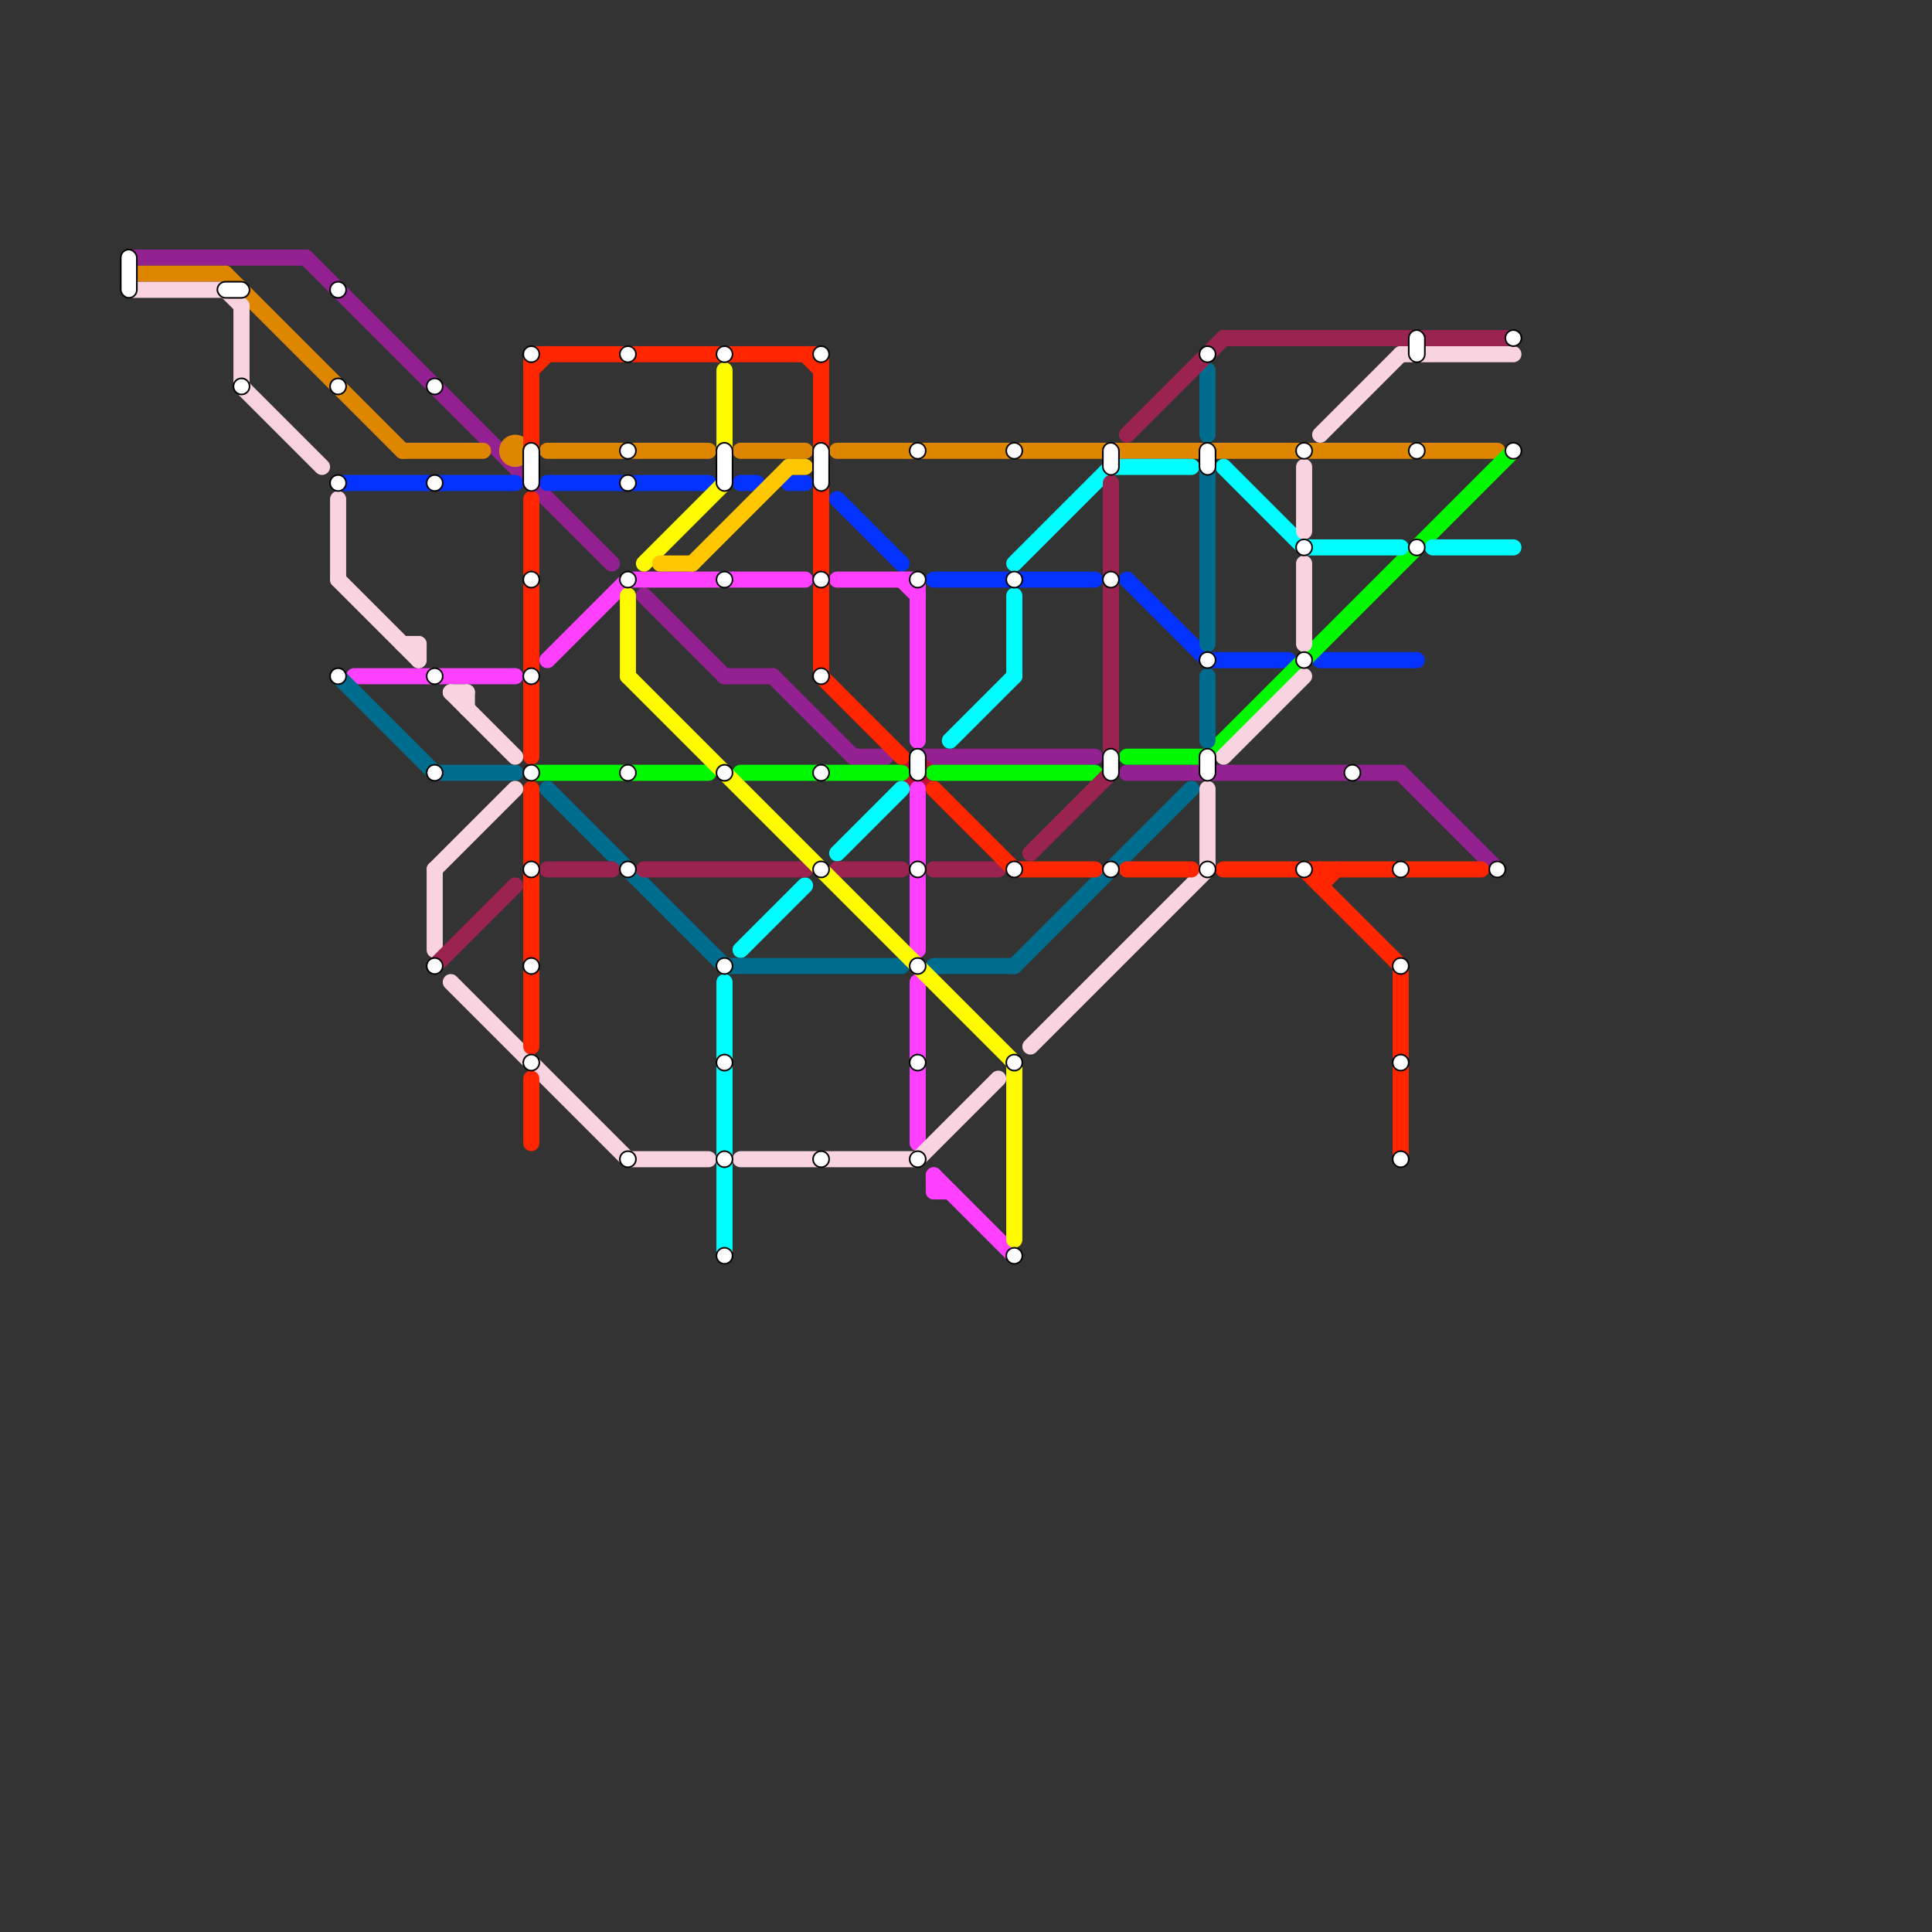 
<svg version="1.1" xmlns="http://www.w3.org/2000/svg" viewBox="0 0 120 120">
<rect x="0" y="0" width="120" height="120" fill="#333333" stroke="none"/>
<style>text { font: 1px Helvetica; font-weight: 600; white-space: pre; dominant-baseline: central; } line { stroke-width: 1; fill: none; stroke-linecap: round; stroke-linejoin: round; } .c0 { stroke: #942192 } .c1 { stroke: #bd1038 } .c2 { stroke: #df8600 } .c3 { stroke: #0433ff } .c4 { stroke: #ff40ff } .c5 { stroke: #00f900 } .c6 { stroke: #00fdff } .c7 { stroke: #006d8f } .c8 { stroke: #f9d3e0 } .c9 { stroke: #9a244f } .c10 { stroke: #ff2600 } .c11 { stroke: #fffb00 } .c12 { stroke: #fec700 }</style><defs><g id="ct-xf"><circle r="0.5" fill="#fff" stroke="#000" stroke-width="0.2"/></g><g id="ct"><circle r="0.5" fill="#fff" stroke="#000" stroke-width="0.1"/></g></defs><line class="c0" x1="40" y1="37" x2="45" y2="42"/><line class="c0" x1="48" y1="42" x2="53" y2="47"/><line class="c0" x1="70" y1="48" x2="87" y2="48"/><line class="c0" x1="8" y1="16" x2="19" y2="16"/><line class="c0" x1="87" y1="48" x2="93" y2="54"/><line class="c0" x1="53" y1="47" x2="55" y2="47"/><line class="c0" x1="57" y1="47" x2="68" y2="47"/><line class="c0" x1="19" y1="16" x2="38" y2="35"/><line class="c0" x1="45" y1="42" x2="48" y2="42"/><circle cx="57" cy="48" r="1" fill="#bd1038" /><line class="c2" x1="14" y1="17" x2="25" y2="28"/><line class="c2" x1="52" y1="28" x2="93" y2="28"/><line class="c2" x1="8" y1="17" x2="14" y2="17"/><line class="c2" x1="25" y1="28" x2="30" y2="28"/><line class="c2" x1="34" y1="28" x2="44" y2="28"/><line class="c2" x1="46" y1="28" x2="50" y2="28"/><circle cx="32" cy="28" r="1" fill="#df8600" /><line class="c3" x1="58" y1="36" x2="68" y2="36"/><line class="c3" x1="52" y1="31" x2="56" y2="35"/><line class="c3" x1="75" y1="41" x2="80" y2="41"/><line class="c3" x1="21" y1="30" x2="32" y2="30"/><line class="c3" x1="49" y1="30" x2="50" y2="30"/><line class="c3" x1="82" y1="41" x2="88" y2="41"/><line class="c3" x1="46" y1="30" x2="47" y2="30"/><line class="c3" x1="34" y1="30" x2="44" y2="30"/><line class="c3" x1="70" y1="36" x2="75" y2="41"/><line class="c4" x1="57" y1="49" x2="57" y2="59"/><line class="c4" x1="34" y1="41" x2="39" y2="36"/><line class="c4" x1="52" y1="36" x2="57" y2="36"/><line class="c4" x1="39" y1="36" x2="50" y2="36"/><line class="c4" x1="57" y1="61" x2="57" y2="71"/><line class="c4" x1="22" y1="42" x2="32" y2="42"/><line class="c4" x1="56" y1="36" x2="57" y2="37"/><line class="c4" x1="58" y1="73" x2="58" y2="74"/><line class="c4" x1="58" y1="73" x2="63" y2="78"/><line class="c4" x1="57" y1="36" x2="57" y2="46"/><line class="c4" x1="58" y1="74" x2="59" y2="74"/><line class="c5" x1="46" y1="48" x2="56" y2="48"/><line class="c5" x1="75" y1="47" x2="94" y2="28"/><line class="c5" x1="70" y1="47" x2="75" y2="47"/><line class="c5" x1="33" y1="48" x2="44" y2="48"/><line class="c5" x1="58" y1="48" x2="68" y2="48"/><line class="c6" x1="45" y1="61" x2="45" y2="78"/><line class="c6" x1="81" y1="34" x2="87" y2="34"/><line class="c6" x1="63" y1="35" x2="69" y2="29"/><line class="c6" x1="89" y1="34" x2="94" y2="34"/><line class="c6" x1="63" y1="37" x2="63" y2="42"/><line class="c6" x1="76" y1="29" x2="81" y2="34"/><line class="c6" x1="46" y1="59" x2="50" y2="55"/><line class="c6" x1="69" y1="29" x2="74" y2="29"/><line class="c6" x1="59" y1="46" x2="63" y2="42"/><line class="c6" x1="52" y1="53" x2="56" y2="49"/><line class="c7" x1="58" y1="60" x2="63" y2="60"/><line class="c7" x1="27" y1="48" x2="32" y2="48"/><line class="c7" x1="45" y1="60" x2="56" y2="60"/><line class="c7" x1="63" y1="60" x2="74" y2="49"/><line class="c7" x1="34" y1="49" x2="45" y2="60"/><line class="c7" x1="21" y1="42" x2="27" y2="48"/><line class="c7" x1="75" y1="29" x2="75" y2="40"/><line class="c7" x1="75" y1="42" x2="75" y2="46"/><line class="c7" x1="75" y1="23" x2="75" y2="27"/><line class="c8" x1="81" y1="29" x2="81" y2="33"/><line class="c8" x1="28" y1="61" x2="39" y2="72"/><line class="c8" x1="64" y1="65" x2="75" y2="54"/><line class="c8" x1="81" y1="35" x2="81" y2="40"/><line class="c8" x1="26" y1="40" x2="26" y2="41"/><line class="c8" x1="15" y1="19" x2="15" y2="24"/><line class="c8" x1="76" y1="47" x2="81" y2="42"/><line class="c8" x1="25" y1="40" x2="26" y2="40"/><line class="c8" x1="27" y1="54" x2="27" y2="59"/><line class="c8" x1="57" y1="72" x2="62" y2="67"/><line class="c8" x1="14" y1="18" x2="15" y2="19"/><line class="c8" x1="27" y1="54" x2="32" y2="49"/><line class="c8" x1="75" y1="49" x2="75" y2="54"/><line class="c8" x1="21" y1="36" x2="26" y2="41"/><line class="c8" x1="87" y1="22" x2="94" y2="22"/><line class="c8" x1="8" y1="18" x2="14" y2="18"/><line class="c8" x1="29" y1="43" x2="29" y2="44"/><line class="c8" x1="28" y1="43" x2="29" y2="43"/><line class="c8" x1="46" y1="72" x2="57" y2="72"/><line class="c8" x1="82" y1="27" x2="87" y2="22"/><line class="c8" x1="15" y1="24" x2="20" y2="29"/><line class="c8" x1="39" y1="72" x2="44" y2="72"/><line class="c8" x1="28" y1="43" x2="32" y2="47"/><line class="c8" x1="21" y1="31" x2="21" y2="36"/><line class="c9" x1="58" y1="54" x2="62" y2="54"/><line class="c9" x1="40" y1="54" x2="50" y2="54"/><line class="c9" x1="64" y1="53" x2="69" y2="48"/><line class="c9" x1="52" y1="54" x2="56" y2="54"/><line class="c9" x1="70" y1="27" x2="76" y2="21"/><line class="c9" x1="76" y1="21" x2="94" y2="21"/><line class="c9" x1="34" y1="54" x2="38" y2="54"/><line class="c9" x1="27" y1="60" x2="32" y2="55"/><line class="c9" x1="69" y1="30" x2="69" y2="48"/><line class="c10" x1="63" y1="54" x2="68" y2="54"/><line class="c10" x1="33" y1="49" x2="33" y2="65"/><line class="c10" x1="50" y1="22" x2="51" y2="23"/><line class="c10" x1="70" y1="54" x2="74" y2="54"/><line class="c10" x1="82" y1="54" x2="82" y2="55"/><line class="c10" x1="33" y1="22" x2="33" y2="29"/><line class="c10" x1="51" y1="22" x2="51" y2="42"/><line class="c10" x1="82" y1="55" x2="83" y2="54"/><line class="c10" x1="58" y1="49" x2="63" y2="54"/><line class="c10" x1="81" y1="54" x2="87" y2="60"/><line class="c10" x1="87" y1="60" x2="87" y2="72"/><line class="c10" x1="51" y1="42" x2="56" y2="47"/><line class="c10" x1="33" y1="22" x2="51" y2="22"/><line class="c10" x1="33" y1="23" x2="34" y2="22"/><line class="c10" x1="33" y1="31" x2="33" y2="47"/><line class="c10" x1="76" y1="54" x2="92" y2="54"/><line class="c10" x1="33" y1="67" x2="33" y2="71"/><line class="c11" x1="39" y1="37" x2="39" y2="42"/><line class="c11" x1="39" y1="42" x2="63" y2="66"/><line class="c11" x1="45" y1="23" x2="45" y2="30"/><line class="c11" x1="63" y1="66" x2="63" y2="77"/><line class="c11" x1="40" y1="35" x2="45" y2="30"/><line class="c12" x1="41" y1="35" x2="43" y2="35"/><line class="c12" x1="49" y1="29" x2="50" y2="29"/><line class="c12" x1="43" y1="35" x2="49" y2="29"/>

<rect x="7.5" y="15.5" width="1" height="3" fill="#fff" stroke="#000" stroke-width="0.1" rx="0.5"/><rect x="13.5" y="17.5" width="2" height="1" fill="#fff" stroke="#000" stroke-width="0.1" rx="0.5"/><use x="15" y="24" href="#ct"/><use x="21" y="18" href="#ct"/><use x="21" y="24" href="#ct"/><use x="21" y="30" href="#ct"/><use x="21" y="42" href="#ct"/><use x="27" y="24" href="#ct"/><use x="27" y="30" href="#ct"/><use x="27" y="42" href="#ct"/><use x="27" y="48" href="#ct"/><use x="27" y="60" href="#ct"/><use x="33" y="22" href="#ct"/><rect x="32.5" y="27.5" width="1" height="3" fill="#fff" stroke="#000" stroke-width="0.1" rx="0.5"/><use x="33" y="36" href="#ct"/><use x="33" y="42" href="#ct"/><use x="33" y="48" href="#ct"/><use x="33" y="54" href="#ct"/><use x="33" y="60" href="#ct"/><use x="33" y="66" href="#ct"/><use x="39" y="22" href="#ct"/><use x="39" y="28" href="#ct"/><use x="39" y="30" href="#ct"/><use x="39" y="36" href="#ct"/><use x="39" y="48" href="#ct"/><use x="39" y="54" href="#ct"/><use x="39" y="72" href="#ct"/><use x="45" y="22" href="#ct"/><rect x="44.5" y="27.5" width="1" height="3" fill="#fff" stroke="#000" stroke-width="0.1" rx="0.5"/><use x="45" y="36" href="#ct"/><use x="45" y="48" href="#ct"/><use x="45" y="60" href="#ct"/><use x="45" y="66" href="#ct"/><use x="45" y="72" href="#ct"/><use x="45" y="78" href="#ct"/><use x="51" y="22" href="#ct"/><rect x="50.5" y="27.5" width="1" height="3" fill="#fff" stroke="#000" stroke-width="0.1" rx="0.5"/><use x="51" y="36" href="#ct"/><use x="51" y="42" href="#ct"/><use x="51" y="48" href="#ct"/><use x="51" y="54" href="#ct"/><use x="51" y="72" href="#ct"/><use x="57" y="28" href="#ct"/><use x="57" y="36" href="#ct"/><rect x="56.5" y="46.5" width="1" height="2" fill="#fff" stroke="#000" stroke-width="0.1" rx="0.5"/><use x="57" y="54" href="#ct"/><use x="57" y="60" href="#ct"/><use x="57" y="66" href="#ct"/><use x="57" y="72" href="#ct"/><use x="63" y="28" href="#ct"/><use x="63" y="36" href="#ct"/><use x="63" y="54" href="#ct"/><use x="63" y="66" href="#ct"/><use x="63" y="78" href="#ct"/><rect x="68.5" y="27.5" width="1" height="2" fill="#fff" stroke="#000" stroke-width="0.1" rx="0.5"/><use x="69" y="36" href="#ct"/><rect x="68.5" y="46.5" width="1" height="2" fill="#fff" stroke="#000" stroke-width="0.1" rx="0.5"/><use x="69" y="54" href="#ct"/><use x="75" y="22" href="#ct"/><rect x="74.5" y="27.5" width="1" height="2" fill="#fff" stroke="#000" stroke-width="0.1" rx="0.5"/><use x="75" y="41" href="#ct"/><rect x="74.5" y="46.5" width="1" height="2" fill="#fff" stroke="#000" stroke-width="0.1" rx="0.5"/><use x="75" y="54" href="#ct"/><use x="81" y="28" href="#ct"/><use x="81" y="34" href="#ct"/><use x="81" y="41" href="#ct"/><use x="81" y="54" href="#ct"/><use x="84" y="48" href="#ct"/><use x="87" y="54" href="#ct"/><use x="87" y="60" href="#ct"/><use x="87" y="66" href="#ct"/><use x="87" y="72" href="#ct"/><rect x="87.5" y="20.5" width="1" height="2" fill="#fff" stroke="#000" stroke-width="0.1" rx="0.5"/><use x="88" y="28" href="#ct"/><use x="88" y="34" href="#ct"/><use x="93" y="54" href="#ct"/><use x="94" y="21" href="#ct"/><use x="94" y="28" href="#ct"/>
</svg>

